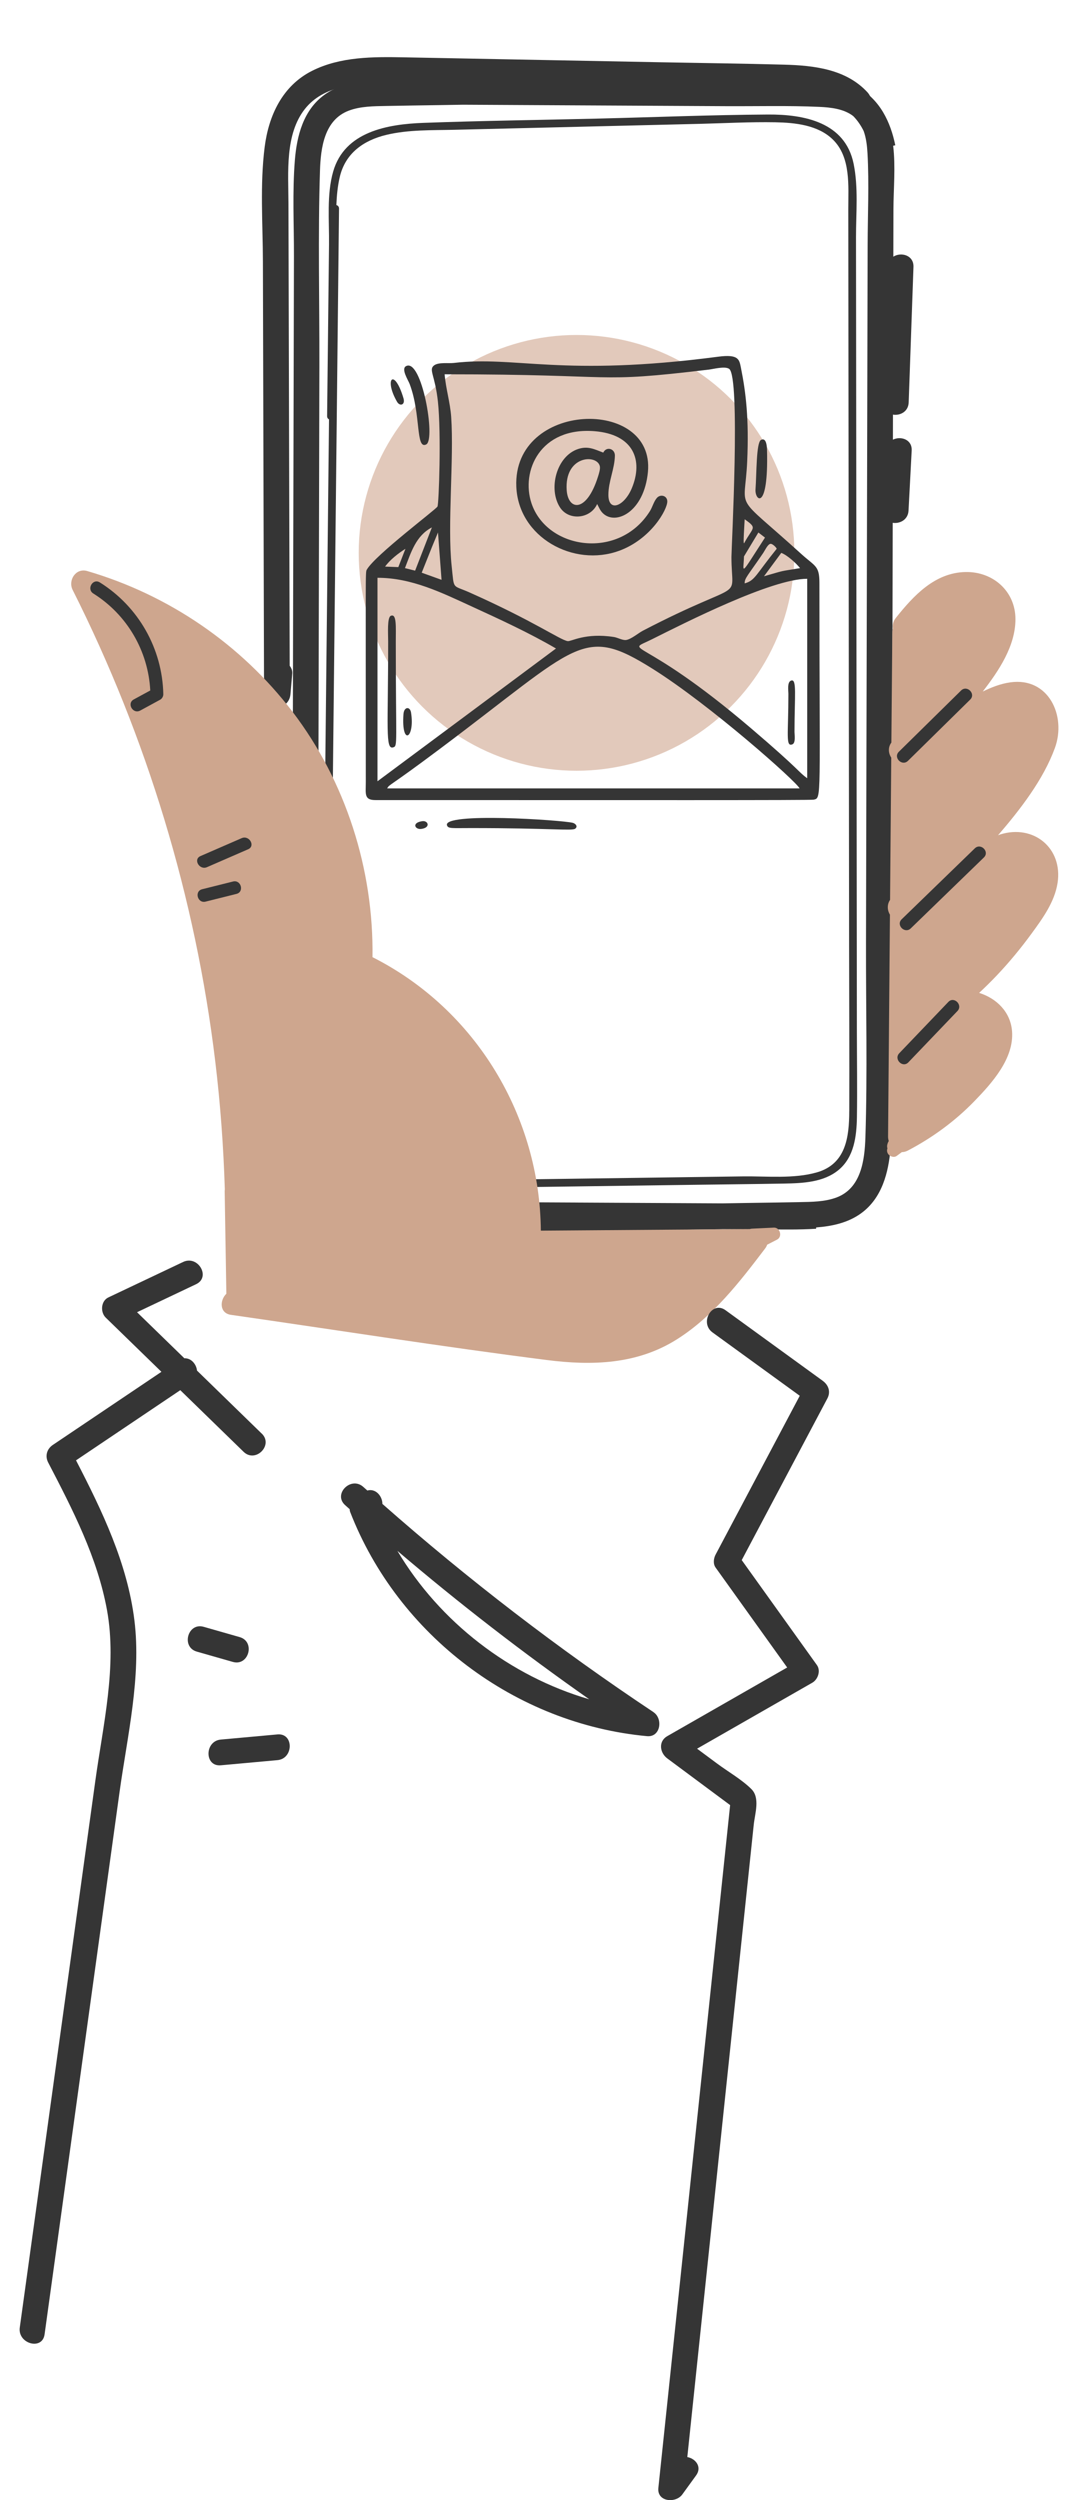 <?xml version="1.0" encoding="UTF-8"?><svg id="Layer_1" xmlns="http://www.w3.org/2000/svg" viewBox="0 0 507.06 1175.64"><circle cx="271.18" cy="259.97" r="102.46" fill="#cea68e" opacity=".6" stroke-width="0"/><path d="M420,206.73c0-3.21.01-6.41.02-9.62v-2.14c3.34.55,7.24-1.36,7.4-5.74.75-21.24,1.5-42.49,2.25-63.73.19-5.53-5.85-7.12-9.47-4.8l.05-22.34c.02-9.42,1.05-19.97-.13-29.83.33-.07.67-.14,1-.21-1.12-5.46-2.88-10.75-5.72-15.53-6.38-10.76-17.29-16.11-29.41-17.54-14.82-1.76-30.22-.35-45.11-.11-33,.54-66,1.08-98.99,1.62-8.08.13-16.15.26-24.23.4-6.74-.04-13.49-.07-20.23-.11-7.45-.04-15.61-.22-23.74.3,0,.2,0,.41.01.62-7.61.58-15.04,2.19-21.23,6.71-9.76,7.14-12.84,19.11-13.77,30.58-1.21,14.97-.4,30.27-.44,45.28-.08,32.92-.15,65.84-.23,98.76-.15,66.24-.31,132.48-.46,198.72l-.23,98.76c-.02,9.42-1.05,19.97.13,29.83-.33.07-.67.14-1,.21,1.12,5.46,2.88,10.75,5.72,15.53,6.38,10.76,17.29,16.11,29.41,17.54,14.82,1.76,30.22.35,45.11.11,33-.54,66-1.08,98.99-1.62,8.08-.13,16.15-.26,24.23-.4,6.74.04,13.49.07,20.23.11,7.45.04,15.61.22,23.74-.3,0-.2,0-.41-.01-.61,7.61-.58,15.04-2.19,21.23-6.71,9.76-7.14,12.84-19.11,13.77-30.58,1.21-14.97.4-30.27.44-45.28l.23-98.76c.12-50,.23-100.01.35-150.01,3.31.52,7.21-1.4,7.44-5.74.49-9.41.99-18.83,1.48-28.24.28-5.25-5.15-6.94-8.83-5.11ZM408.11,115.38c-.04,15.66-.07,31.31-.11,46.97l-.44,186.68c-.07,31.31-.15,62.63-.22,93.94-.07,30.58.7,61.29-.28,91.85-.34,10.73-2.01,23.85-13.48,28.22-5.59,2.13-11.8,2.11-17.7,2.23-8.45.17-16.9.28-25.35.41-3.59.06-7.18.12-10.78.18l-30.13-.17-93.52-.52c-14.58-.08-29.27.33-43.83-.32-5.42-.24-11.63-.9-16.06-4.36-1.97-2.01-3.57-4.36-4.86-6.95-1.23-3.36-1.64-7.12-1.83-10.59-.79-14.34-.09-28.87-.06-43.23.04-15.66.07-31.31.11-46.97l.44-186.68c.07-31.31.15-62.63.22-93.94.07-30.58-.7-61.29.28-91.85.34-10.73,2.01-23.85,13.48-28.22,5.59-2.13,11.8-2.11,17.7-2.23,8.45-.17,16.9-.28,25.35-.41,3.59-.06,7.18-.12,10.78-.18l30.13.17,93.52.52c14.58.08,29.27-.33,43.83.32,5.42.24,11.63.9,16.06,4.36,1.97,2.01,3.57,4.36,4.86,6.95,1.23,3.36,1.64,7.12,1.83,10.59.79,14.34.09,28.87.06,43.23Z" fill="#353535" stroke-width="0"/><path d="M403.05,485.06c-.06-55.19-.12-110.39-.18-165.58-.06-55.19-.12-110.39-.18-165.58-.02-14.1-.03-28.2-.05-42.3-.01-11.36,1.17-23.49-1.14-34.69-4.02-19.4-23.15-23.16-40.23-23.06-26.74.17-53.51,1.27-80.24,1.92-27.27.66-54.57,1.01-81.83,2-16.96.62-37.12,4.12-42.49,22.91-3.09,10.8-1.83,23.08-1.95,34.17-.15,13.47-.3,26.94-.45,40.41-.15,13.47-.3,26.94-.45,40.41,0,.77.38,1.28.9,1.54-.83,76.98-1.66,153.96-2.49,230.94-.3,27.71-.6,55.41-.9,83.12-.17,16.18-2.55,41,17.48,46.56,11.37,3.16,24.79,1.12,36.42.96,13.62-.19,27.24-.37,40.87-.56l81.73-1.12c13.62-.19,27.25-.31,40.87-.56,8.78-.16,18.65-.54,25.74-6.43,7.3-6.07,8.44-15.86,8.59-24.77.21-13.42,0-26.85-.02-40.27ZM399.46,522.53c-.04,12.24-1.59,24.8-15.16,28.73-10.86,3.15-23.62,1.76-34.79,1.91-51.28.7-102.57,1.4-153.85,2.11-10.93.15-26.49,2.89-34.61-6.29-6.51-7.36-6.23-18.89-6.14-28.09.24-25.7.55-51.4.83-77.09,1.1-102.39,2.21-204.78,3.31-307.17.14-12.85.28-25.7.42-38.55,0-.93-.56-1.48-1.25-1.67.17-4.42.59-8.78,1.54-12.95,2.57-11.38,11.23-17.5,22.09-20.08,10.37-2.46,21.31-2.1,31.89-2.36,12.82-.31,25.64-.62,38.45-.93,25.64-.62,51.27-1.24,76.91-1.86,11.83-.29,23.73-.96,35.56-.74,9.3.18,20.05,1.26,27.06,8.09,8.56,8.34,7.28,21.79,7.29,32.72.01,12.89.03,25.78.04,38.68.06,51.57.11,103.14.17,154.71.06,51.17.11,102.33.17,153.5.03,25.78.17,51.57.08,77.35Z" fill="#353535" stroke-width="0"/><path d="M470.5,392.38c-.36.12-.7.27-1.05.39,10.48-12.17,21.31-26.15,26.74-41.04,5.51-15.1-2.96-33.42-20.99-30.87-4.51.63-8.8,2.3-12.95,4.33,7.57-9.78,15.38-21.4,15.39-34.03,0-13.18-10.61-22.46-23.53-22.18-14.44.31-24.41,11.13-32.77,21.61-1.26,1.56-1.6,3.32-1.34,4.92-.17.54-.27,1.15-.28,1.81-.15,17.28-.29,34.57-.44,51.86-1.67,2.21-1.43,5.03-.06,7.08-.18,22.29-.38,44.59-.56,66.89-1.51,2.19-1.31,4.94-.06,6.97-.29,34.79-.58,69.58-.88,104.35,0,.69.1,1.32.27,1.89.01.06.03.13.05.19-.34.57-.59,1.19-.72,1.87-.1.53-.06,1.08.1,1.6-.28.77-.26,1.62.22,2.44.76,1.3,2.82,2.06,4.14,1.09.81-.6,1.62-1.19,2.42-1.79.9,0,1.86-.23,2.82-.73,11.54-6.04,22.18-13.83,31.25-23.17,8.32-8.57,18.75-20.11,17.77-32.94-.7-9.1-7.33-15.48-15.48-18.04,2.87-2.66,5.66-5.41,8.35-8.25,5.88-6.2,11.33-12.81,16.37-19.72,5.19-7.1,10.79-14.81,12.17-23.72,2.54-16.44-11.34-27.71-26.96-22.81Z" fill="#cea68e" stroke-width="0"/><path d="M408.05,43.42c-10.06-10.93-25.18-12.64-39.25-13.02-19.69-.53-39.39-.76-59.09-1.14-39.83-.77-79.66-1.54-119.49-2.3-14.61-.28-30.08-.38-43.45,6.36-13.91,7.01-20.39,20.96-22.28,35.8-2.25,17.69-.87,36.07-.83,53.86l.16,59.92c.12,45.14.24,90.27.36,135.41,0,1.21.3,2.23.79,3.06-.15,1.67-.29,3.34-.44,5.01-.28,3.16,2.98,6.19,6.05,6.05,3.51-.16,5.76-2.66,6.05-6.05.28-3.23.56-6.45.84-9.68.11-1.31-.38-2.59-1.21-3.63-.19-72.55-.38-145.09-.58-217.64-.04-14.24-1.71-32.2,7.72-44.17,8.69-11.04,24.35-12.19,37.32-12.29,35.79-.3,71.69,1.3,107.48,1.99,20.71.4,41.42.8,62.14,1.2,15.33.3,37.6-2.72,49.16,9.84,5.28,5.74,13.82-2.83,8.56-8.56Z" fill="#353535" stroke-width="0"/><path d="M363.98,577.26c-3.45.16-6.9.33-10.35.49-.34.02-.64.09-.92.19-32.77.25-65.55.5-98.31.75-.45-53.41-30.26-103.88-79.19-128.61.59-41.24-12.54-82.5-37.59-115.36-24.22-31.75-58.3-55.01-96.61-66.21-5.34-1.56-9.12,4.34-6.84,8.89,34.88,69.28,57.81,144.69,67.08,221.72,2.41,19.98,3.87,40.04,4.5,60.14-.05.33-.07.67-.07,1.03.27,16.02.52,32.04.79,48.06-3.19,3.1-3.27,9.16,2.18,9.93,49.5,7.1,98.94,14.93,148.54,21.24,21.32,2.72,42.46,2.08,61.13-9.68,17.04-10.73,29.54-26.93,41.56-42.75.46-.6.77-1.2.96-1.79,1.56-.8,3.11-1.6,4.67-2.4,2.65-1.36,1.43-5.78-1.53-5.64Z" fill="#cea68e" stroke-width="0"/><path d="M123.1,674.11l-30.43-29.62c-.33-3.11-2.84-5.96-5.94-5.78-7.42-7.22-14.85-14.45-22.27-21.67,9.26-4.39,18.53-8.78,27.79-13.18,7.03-3.33.9-13.77-6.11-10.45-11.73,5.56-23.45,11.12-35.18,16.68-3.54,1.68-3.83,6.97-1.22,9.5,8.73,8.49,17.46,16.99,26.19,25.48-17.03,11.46-34.06,22.92-51.09,34.38-2.81,1.89-3.76,5.22-2.17,8.28,11.5,22.11,23.17,44.68,27.67,69.44,4.78,26.36-1.88,53.99-5.49,80.14-7.57,54.77-15.14,109.54-22.71,164.3-4.28,30.96-8.56,61.91-12.84,92.87-1.05,7.62,10.6,10.91,11.67,3.22,7.85-56.75,15.69-113.51,23.54-170.26,3.9-28.18,7.79-56.36,11.69-84.53,3.65-26.41,10.33-54.3,7.02-81.02-3.33-26.85-15.16-51.41-27.46-75.2,16.35-11,32.69-22,49.04-32.99,9.93,9.66,19.85,19.32,29.78,28.98,5.58,5.43,14.15-3.11,8.56-8.56Z" fill="#353535" stroke-width="0"/><path d="M387.03,649.32c-15.26-11.08-30.52-22.15-45.78-33.23-6.31-4.58-12.36,5.91-6.11,10.45,13.68,9.93,27.36,19.86,41.04,29.79-13.19,24.89-26.38,49.79-39.58,74.68-.95,1.8-1.27,4.34,0,6.11,11.22,15.66,22.44,31.32,33.66,46.98-18.8,10.76-37.6,21.53-56.41,32.29-4.28,2.45-3.5,7.85,0,10.45,9.86,7.32,19.72,14.65,29.58,21.97-8.73,83.04-17.46,166.08-26.19,249.12-2.52,23.99-5.04,47.98-7.57,71.97-.69,6.61,8.18,7.32,11.27,3.05,2.16-2.98,4.33-5.96,6.49-8.95,2.91-4.01-.27-7.91-4.14-8.62,9.7-92.33,19.41-184.65,29.11-276.98.71-6.8,1.43-13.59,2.14-20.39.56-5.3,3.08-12.59-1.12-16.75-4.59-4.54-10.89-8.11-16.08-11.96-3.15-2.34-6.3-4.68-9.46-7.02,18.07-10.34,36.14-20.69,54.21-31.03,2.65-1.51,4.07-5.63,2.17-8.28-11.79-16.46-23.58-32.92-35.37-49.37,13.43-25.34,26.85-50.68,40.28-76.01,1.65-3.11.57-6.29-2.17-8.28Z" fill="#353535" stroke-width="0"/><path d="M307.4,805.1c-44.69-29.73-87.28-62.44-127.53-97.92,0-3.74-3.25-7.41-7.07-6.29-.63-.57-1.27-1.13-1.91-1.7-5.78-5.2-14.36,3.33-8.56,8.56.71.63,1.42,1.26,2.13,1.9.02.45.09.9.26,1.35,22.52,57.97,77.68,99.64,139.62,105.39,6.42.6,7.61-8.25,3.05-11.27ZM186.92,729.25c28.96,24.67,59.08,47.96,90.24,69.8-37.35-10.89-70.35-36.35-90.24-69.8Z" fill="#353535" stroke-width="0"/><path d="M112.74,769.81c-5.65-1.61-11.29-3.23-16.94-4.84-7.5-2.14-10.7,9.53-3.22,11.67,5.65,1.61,11.29,3.23,16.94,4.84,7.5,2.14,10.7-9.53,3.22-11.67Z" fill="#353535" stroke-width="0"/><path d="M130.49,815.57c-8.87.81-17.75,1.61-26.62,2.42-7.69.7-7.77,12.81,0,12.1,8.87-.81,17.75-1.61,26.62-2.42,7.69-.7,7.76-12.81,0-12.1Z" fill="#353535" stroke-width="0"/><path d="M452.07,324.69c-9.76,9.6-19.51,19.2-29.27,28.8-2.78,2.74,1.5,7.01,4.28,4.28,9.76-9.6,19.51-19.2,29.27-28.8,2.78-2.74-1.5-7.01-4.28-4.28Z" fill="#353535" stroke-width="0"/><path d="M458.52,398.92c-11.47,11.12-22.93,22.23-34.4,33.35-2.8,2.72,1.48,6.99,4.28,4.28l34.4-33.35c2.8-2.72-1.48-6.99-4.28-4.28Z" fill="#353535" stroke-width="0"/><path d="M446.07,471.14l-23.08,24.12c-2.69,2.81,1.58,7.1,4.28,4.28,7.69-8.04,15.39-16.08,23.08-24.12,2.69-2.81-1.58-7.1-4.28-4.28Z" fill="#353535" stroke-width="0"/><path d="M46.95,273.87c-3.31-2.07-6.35,3.16-3.05,5.22,15.85,9.92,25.81,26.98,26.78,45.59l-7.77,4.22c-3.42,1.86-.37,7.09,3.05,5.22,3.12-1.7,6.24-3.39,9.36-5.09.91-.5,1.52-1.58,1.5-2.61-.46-21.44-11.69-41.19-29.87-52.56Z" fill="#353535" stroke-width="0"/><path d="M113.68,394.12c-6.46,2.81-12.92,5.62-19.38,8.43-3.56,1.55-.48,6.76,3.05,5.22,6.46-2.81,12.92-5.62,19.38-8.43,3.56-1.55.48-6.76-3.05-5.22Z" fill="#353535" stroke-width="0"/><path d="M109.61,414.51l-14.52,3.63c-3.78.94-2.18,6.78,1.61,5.83l14.52-3.63c3.78-.94,2.18-6.78-1.61-5.83Z" fill="#353535" stroke-width="0"/><path d="M186.17,301.83c0-7.15.48-13.44-2.34-12.26-1.79.75-1.25,8.55-1.25,12.02,0,40.72-1.44,51.07,2.39,49.84,2.17-.7,1.2-1.2,1.2-49.6Z" fill="#353535" stroke-width="0"/><path d="M200.51,208.97c4.55-2.36-2.16-40.82-9.54-36.79-2.42,1.32,1.03,6.57,1.71,8.37,5.45,14.38,2.73,31.07,7.84,28.42Z" fill="#353535" stroke-width="0"/><path d="M360.79,211.89c-.03-1.45-.15-6.44-2.85-5.02-2.27,1.2-2.03,16.02-2.57,23.2-.41,5.45,6.12,10.63,5.42-18.18Z" fill="#353535" stroke-width="0"/><path d="M186.75,188.92c1.33,2.32,3.99,1.53,3.03-1.67-4.33-14.52-9.29-9.2-3.03,1.67Z" fill="#353535" stroke-width="0"/><path d="M172.06,367.85c0,5.45-.9,8.37,4.54,8.37,121.74,0,204.72.14,206.2-.2,3.76-.86,2.63.04,2.63-101.95,0-8.15-1.97-7.63-8.61-13.65-32.57-29.54-26.44-18.96-25.36-43.52.87-19.87-.59-32.22-2.91-43.77-.8-3.99-.92-6.69-10.72-5.4-73.6,9.66-95.3-.5-124.39,2.94-2.56.3-7.19-.45-9.3,1.18-2.63,2.03.51,4.55,1.85,17.07,1.6,14.96.45,48.02-.21,49.27-.74,1.41-29.36,22.86-33.24,29.67-.72,1.26-.48.1-.48,99.99ZM182.1,370.72c1.33-2.19.04,0,24.88-18.63,65.61-49.15,66.94-58.33,99.99-37.6,26.99,16.93,67.62,52.99,69.13,56.23h-194ZM376.34,267.15c-10.33,1.72-6.44.81-16.98,3.83l8.13-11c2.9,1.12,6.9,4.76,8.85,7.18ZM362.27,255.75c1.04-.31,3.06,1.88,3.06,2.31-9.9,12.29-10.2,14.94-15.07,16.26.02-2.54,1.17-3.19,8.77-14.35.71-1.04,1.98-3.85,3.24-4.22ZM350.27,244.18c6.22,4.39,3.85,3.56-.24,11.24-.24,0-.47.64.24-11.24ZM349.95,261.64l6.77-11.24,3.11,2.39c-12.16,18.8-10.11,16.69-9.88,8.85ZM379.69,272.17v93.77c-4.28-3.01-2.91-3.42-26.31-23.38-52.68-44.92-60.49-35.06-46.65-41.99,15.33-7.66,56.13-28.4,72.96-28.41ZM333.28,173.82c2.27-.27,7.7-1.75,9.69-.37,5.39,3.75,1.08,84.1,1.08,88.43,0,22.33,7.56,9.08-41.62,34.67-2.26,1.18-5.44,3.99-7.89,4.39-1.63.26-4.06-1.14-5.74-1.4-13.5-2.11-20.19,2.2-21.77,1.94-3.68-.59-15.6-9.27-46.17-22.89-8.37-3.74-7.18-.96-8.41-12.41-2.06-19.18,1.13-50.34-.22-70.09-.47-6.79-2.54-13.38-3.09-20.09,84.94,0,68.87,4.42,124.15-2.19ZM206.02,250.4l1.67,22.25-9.33-3.35c6.07-15.21,4.39-11.06,7.65-18.9ZM203.15,248.01l-7.89,20.33-4.78-1.2c2.86-7.38,5.16-15.26,12.68-19.14ZM190.71,258.06l-3.35,8.61-6.22-.24c2.21-3.14,6.32-6.34,9.57-8.37ZM177.56,271.69c16.1,0,30.13,6.97,44.49,13.56,13.23,6.07,26.89,12.35,39.47,19.69,0,.05-83.91,62.4-83.96,62.43v-95.68Z" fill="#353535" stroke-width="0"/><path d="M210.27,388.16c.61,1.56,2.29,1.22,11.3,1.22,37.26,0,47.51,1.42,48.98.3,1.44-1.09.11-2.45-1.14-2.77-5.07-1.3-61.62-5.08-59.14,1.25Z" fill="#353535" stroke-width="0"/><path d="M372.72,350.01c1.63-.67.99-4.45.99-5.84,0-17.06,1.23-25.25-1.65-24.12-1.87.73-1.22,4.65-1.22,6.18,0,19.02-1.42,25.13,1.88,23.78Z" fill="#353535" stroke-width="0"/><path d="M193.35,335.08c-.47-2.98-3.31-2.86-3.57.72-1.08,15.24,5.47,11.5,3.57-.72Z" fill="#353535" stroke-width="0"/><path d="M291.18,259.02c15.07-5.51,22.71-19.41,22.7-23.22,0-2.73-3.21-3.6-4.91-1.65-1.46,1.68-2.07,4.29-3.26,6.19-14.48,23.12-48.33,18.12-55.68-3.59-5.15-15.22,4.08-36.04,29.66-33.99,18.35,1.48,22.97,13.66,17.5,26.81-3.49,8.41-11.02,11.57-11.02,3.11,0-6.32,2.94-12.19,3.06-18.42.06-3.32-4-4.5-5.47-1.43-4.15-1.57-7.14-3.2-11.72-1.73-10.33,3.31-14.3,18.85-8.59,27.57,4.16,6.35,14.33,5.3,17.44-1.67.81,1.53,1.38,3.05,2.64,4.29,5.97,5.92,19.43-.4,21.24-19.37,3.35-35.22-63.61-33.38-61.91,6.94,1,23.82,26.91,37.97,48.31,30.15ZM281.29,224.09c-5.39,17.21-14.05,16.03-14.73,6.46-1.13-16.25,13.95-17.13,15.55-11.48.38,1.35-.41,3.72-.82,5.02Z" fill="#353535" stroke-width="0"/><path d="M198.61,386.14c-5.1.73-3.42,4.02-.48,3.65,4.57-.57,3.31-4.06.48-3.65Z" fill="#353535" stroke-width="0"/></svg>